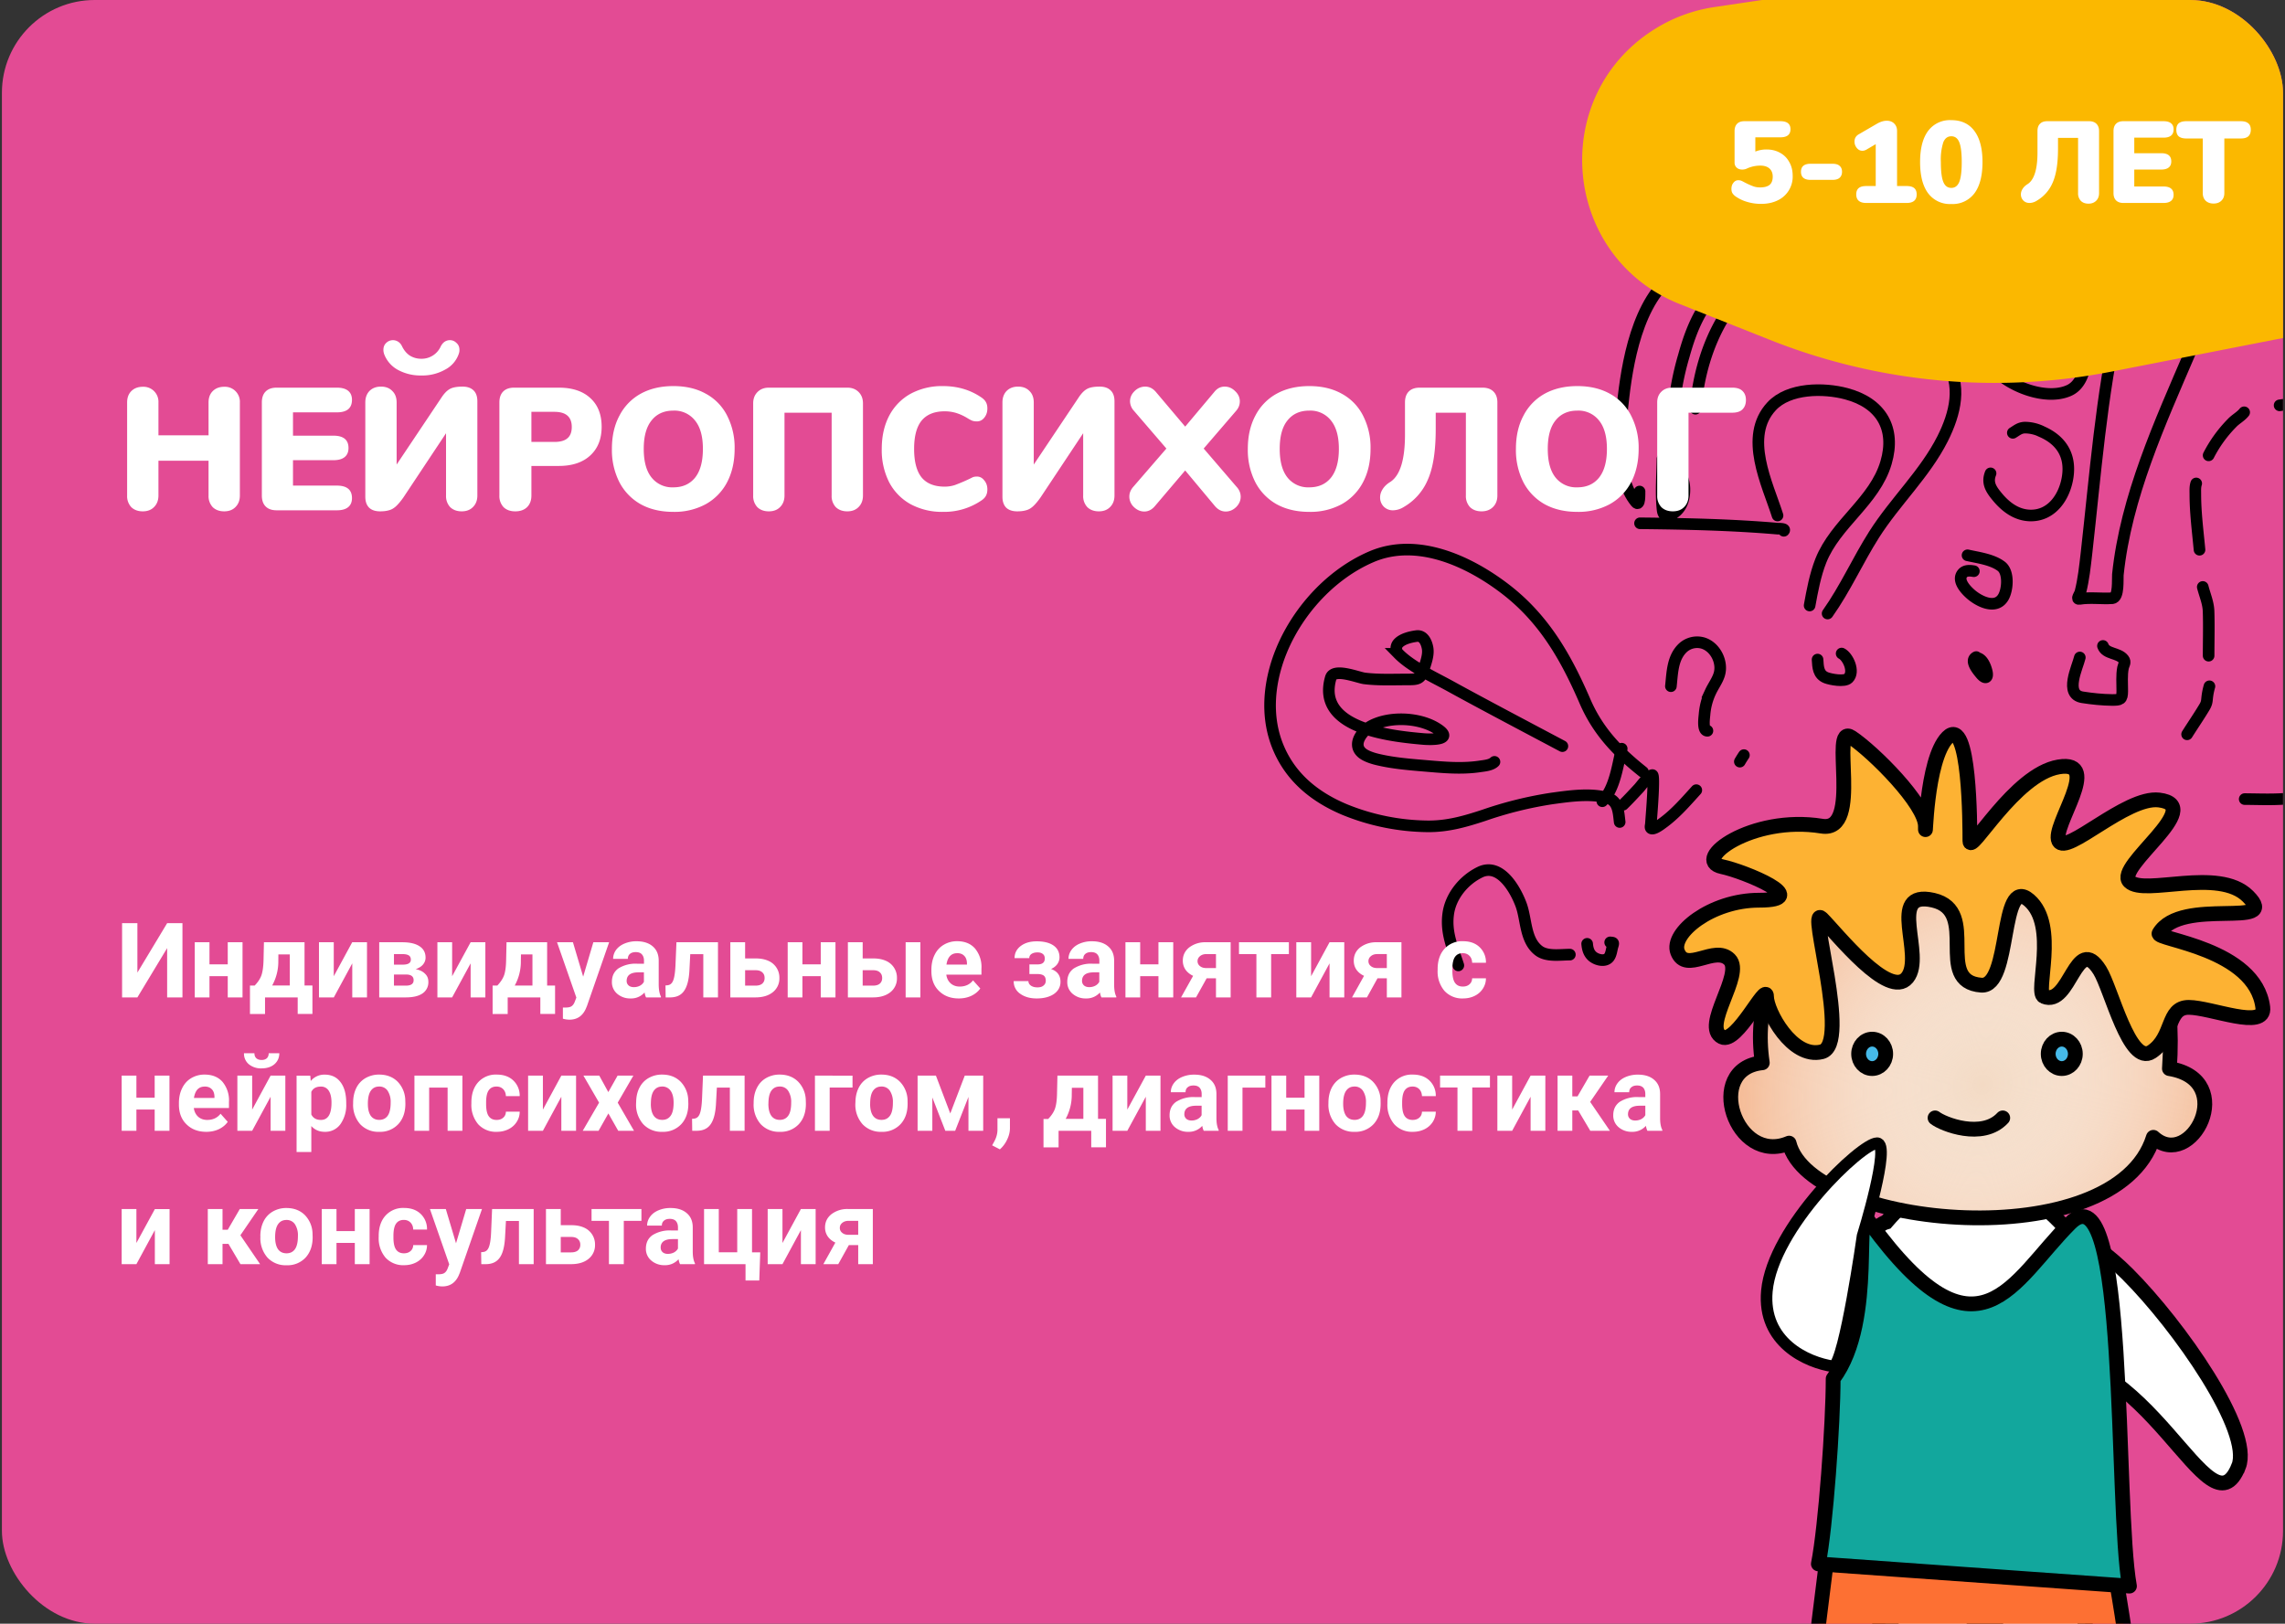 <svg width="394" height="280" fill="none" xmlns="http://www.w3.org/2000/svg"><rect width="100%" height="100%" fill="#333333" stroke="none"/><g clip-path="url(#a)"><rect x=".33" width="393.33" height="280" rx="16" fill="#E34B94"/><path d="M340.67 280.52c-10.22 5.11-10.22 31.93-20.33 38.2-6.28 3.88-6.92.41-4.25-32.43 0 0 40.21-30 41.18-17.88.97 12.11 16.3 52.9 0 51.7-12.81-.93-5.18-45.3-16.6-39.59Z" fill="#fff" stroke="#000" stroke-width="2.55" stroke-linecap="round" stroke-linejoin="bevel"/><path d="M386 252.89c2.44-6.12-10.23-24.27-19.17-33.2-3.25-3.26-7.1-6-10.92-8.18-8.94-9.7-13.36-5.88-16.6-5.88-2.42 0-6.4-3.83-14.06 5.11-7.17 2.05-1.63 29.45-5.67 28.1 14.05 8.94 7.66-2.55 29.37-5.1 21.72-2.56 31.93 31.92 37.04 19.15Z" fill="#fff" stroke="#000" stroke-width="2.55"/><path d="M331.42 310.56 310.98 308c0-10.22 3.48-33.68 5.11-48.53 20.91 5.97 20.74 4.46 47.26 3.83 2.55 15.33 6.38 34.48 3.83 44.7l-19.16 3.83s1.19-28.91-5.1-29.37c-6.47-.48-11.5 28.1-11.5 28.1Z" fill="#FD7033" stroke="#000" stroke-width="2.55" stroke-linejoin="round"/><path d="M308.49 197.13c-9.24 3.94-14.78-12.85-4.62-13.86-2.77-18.8 12.1-31.48 31.4-33.63 26.8-2.97 40.65 7.92 38.8 34.64 12 1.95 3.7 17.78-2.77 11.85-6.47 20.77-59.12 15.83-62.81 1Z" fill="#F3DAC4"/><path d="M308.49 197.13c-9.24 3.94-14.78-12.85-4.62-13.86-2.77-18.8 12.1-31.48 31.4-33.63 26.8-2.97 40.65 7.92 38.8 34.64 12 1.95 3.7 17.78-2.77 11.85-6.47 20.77-59.12 15.83-62.81 1Z" fill="url(#b)"/><path d="M308.49 197.13c-9.24 3.94-14.78-12.85-4.62-13.86-2.77-18.8 12.1-31.48 31.4-33.63 26.8-2.97 40.65 7.92 38.8 34.64 12 1.95 3.7 17.78-2.77 11.85-6.47 20.77-59.12 15.83-62.81 1Z" stroke="#000" stroke-width="2.55" stroke-linecap="round" stroke-linejoin="round"/><path d="M325.15 181.74c0 1.4-1.05 2.53-2.34 2.53-1.29 0-2.33-1.13-2.33-2.53s1.04-2.54 2.33-2.54c1.3 0 2.34 1.14 2.34 2.54ZM357.85 181.74c0 1.4-1.05 2.53-2.34 2.53-1.29 0-2.34-1.13-2.34-2.53s1.05-2.54 2.34-2.54c1.29 0 2.34 1.14 2.34 2.54Z" fill="#46BAE9"/><path d="M325.15 181.74c0 1.4-1.05 2.53-2.34 2.53-1.29 0-2.33-1.13-2.33-2.53s1.04-2.54 2.33-2.54c1.3 0 2.34 1.14 2.34 2.54ZM357.85 181.74c0 1.4-1.05 2.53-2.34 2.53-1.29 0-2.34-1.13-2.34-2.53s1.05-2.54 2.34-2.54c1.29 0 2.34 1.14 2.34 2.54Z" stroke="#000" stroke-width="2.55" stroke-linecap="round" stroke-linejoin="round"/><path d="M328.86 168.61c3.14-3.83-3.7-15.24 4.48-13.37 8.17 1.88.05 14.05 8.3 14.65 5.2.37 3.13-19.07 8.24-14.65 5.11 4.43.89 15.91 2.56 16.6 4.52 1.88 5.51-11.1 9.63-4.5 1.97 3.14 5.11 16.6 8.94 14.04 3.83-2.55 2.56-7.66 6.39-7.66 3.83 0 13.27 4 12.77 0-1.28-10.22-18.54-11.68-17.88-12.77 3.83-6.39 21.1-.6 15.32-6.39-5.1-5.1-17.88 0-20.43-2.55-2.56-2.56 13.4-13.06 5.1-14.05-5.68-.68-16.01 9.62-17.29 7.06-1.27-2.55 7.67-14.04 0-12.77-7.66 1.28-15.32 15.33-15.32 12.78 0-2.56 0-21.72-3.84-17.88-3.83 3.83-3.83 19.15-3.83 15.32 0-3.83-8.94-12.77-12.77-15.32-3.83-2.56 2.02 16.48-5.1 15.32-12.09-1.96-22.57 5.86-17.2 6.99 3.83.8 15.92 5.78 6.39 5.78-8.28 0-15.33 5.71-14.05 8.94 1.48 3.76 6.39-1.27 8.94 1.28 2.56 2.55-4.89 11.56-1.28 13.37 2.56 1.28 7.67-9.54 7.67-6.98 0 2.55 4.41 10.81 9.52 9.53 5.11-1.27-2.55-25.54 0-22.99 2.56 2.56 11.6 14.05 14.74 10.22Z" fill="#FDB233" stroke="#000" stroke-width="2.55"/><path d="M345.33 192.78c-3.5 3.8-10.34 1.06-11.67 0" stroke="#000" stroke-width="2.55" stroke-linecap="round" stroke-linejoin="round"/><path d="M322.48 210.94c18.67 25.54 24.46 10 34.48 0 10.03-10.02 7.67 48.53 10.22 62.58l-53.64-3.83c1.27-6.39 2.55-24.27 2.55-31.93 7.67-10.22 3.1-31.33 6.39-26.82Z" fill="#12A79D" stroke="#000" stroke-width="2.55" stroke-linecap="round" stroke-linejoin="round"/><path d="M304.66 222.64c-.8 8.8 6.84 12.33 11.5 13 1.95-.97 5-22.5 5-22.5s4.96-16 2.5-16c-2.69 0-18 14.5-19 25.5Z" fill="#fff" stroke="#000" stroke-width="2"/><path d="M358.62 113.38c-.39 1.67-2.75 6.38.47 6.87 1.66.26 3.4.44 5.08.46 1.45 0 1.76-.06 1.77-1.53.01-1.32-.13-2.73.13-4.03.1-.53.52-.93.1-1.46-.9-1.17-3.07-.86-3.56-2.3M365.28 55.02c-2.97 13.23-3.99 26.93-5.51 40.38-.26 2.24-.49 4.5-1.05 6.7-.12.45-.8 1.28-.15 1.18 1.86-.3 3.78.01 5.65-.12 1.18-.08.89-3.39.96-4.05 1.4-13.43 7.26-26.2 12.52-38.47 1.34-3.12 2.63-6.27 4.02-9.37.05-.11 1.02-1.63.77-1.92-.16-.19-.97-.1-1.06-.1-2.75 0-5.5.02-8.25-.01-1.98-.02-4.06.38-5.02-1.54M306.5 88.9c-1.73-5.45-5.9-13.6-1.02-18.84 2.97-3.2 9-3.2 12.87-2.16 5.96 1.58 8.6 5.94 6.86 11.88-1.95 6.67-8.7 10.49-11.25 16.92-.96 2.43-1.47 5.17-1.93 7.72M313.4 113.74c.08 1.28.1 2.6 1.5 3.14.72.28 3.13.75 3.8.08 1.15-1.15-.07-3.72-1.15-4.26" stroke="#000" stroke-width="2" stroke-linecap="round"/><path d="M315.13 105.8c3.05-4.3 5.19-9.15 8.01-13.6 3.63-5.72 8.77-10.5 11.83-16.56 2.15-4.28 3.47-9.33.44-13.57-5.9-8.23-16.71-12.24-26.08-14.62-5.45-1.38-13.52-3.82-19-1.13-7.38 3.62-9.54 14.86-10.38 22.08-.6 5.12-1.55 13.73 2.1 18.18.77.93.63-1.51.66-1.82" stroke="#000" stroke-width="2" stroke-linecap="round"/><path d="M282.79 90.24c7.92.08 15.88.25 23.78.93.07 0 1.41-.04 1.01.36M286.66 79.13c-.04 2.83-.29 5.81 0 8.64.08.76.25 1.22 1.06 1.06 1.4-.26 2.33-1.68 2.59-2.99.28-1.44.17-3.06-.72-4.26-.4-.53-.9-1-1.45-1.39-.5-.35-.35-.17-.57.1M288.47 71.9a47.7 47.7 0 0 1 1.88-10.57c.94-3.39 2.18-6.78 4.36-9.58.34-.43.79-.97 1.38-1.06.59-.08.88 1 1.1 1.37.74 1.28.83 1.32.03 2.64-2.9 4.77-4.4 10.26-4.88 15.78M283.3 133.11c-4.38-3.48-7.76-7-10-12.17-3.25-7.52-7.01-14.16-13.63-19.28-6.28-4.85-15.26-9.04-23.17-5.66-7.9 3.37-14.37 11.15-16.62 19.36-1.26 4.6-1.28 9.46.67 13.87 2.21 5.02 6.28 8.25 11.24 10.35a38.84 38.84 0 0 0 14.33 2.92c3.48.04 6.48-.83 9.74-1.9a66.15 66.15 0 0 1 11.7-2.9c2.93-.4 6.7-.97 9.64-.1 1.87.55 1.88 2.57 2.08 4.15" stroke="#000" stroke-width="2" stroke-linecap="round"/><path d="M269.4 128.67c-5.44-2.89-13.75-7.26-19.32-10.33-2.6-1.44-6.68-3.3-8.93-5.59a1.31 1.31 0 0 1-.1-1.75c.7-.83 2.18-1.17 3.2-1.31 1.16-.16 1.71 1.03 1.9 2.03.23 1.2-.31 2.56-.65 3.69-.52 1.74-1.09 1.76-2.85 1.76-2.45 0-4.93.12-7.36-.18-1.14-.14-5.31-1.87-5.83-.1-2.55 8.76 10.34 10.05 16 10.55 1.3.11 5.37.17 2.34-1.78-3.04-1.96-8.24-2.19-11.42-.44-1.4.76-3.27 3.04-1.6 4.56.72.66 2.13 1.06 3 1.25 2.64.61 5.43.82 8.13 1.05 3.02.26 6.14.54 9.16.1.83-.13 2.02-.2 2.62-.8M279.63 129.11c-.71 2.84-1.16 6.88-3.34 9.06M279.87 138.77c.94-.91 1.82-1.87 2.72-2.84.32-.34 1.64-2.16 2.32-2.27.44-.08-.13 6.81-.17 7.33l-.08 1.1c-.02.25-.16.64.06.76.43.25 1.69-.7 1.87-.84 2.24-1.6 4.07-3.73 5.9-5.75M288.11 118.33c.26-2.32.25-4.93 2.1-6.65a3.64 3.64 0 0 1 3.38-.8c2.2.63 3.55 3.38 2.83 5.52-.34 1.03-1.01 1.91-1.47 2.9a11.22 11.22 0 0 0-1.04 3.92c-.04.48-.39 2.8.5 2.8M300 131.34a21 21 0 0 1 .7-1.12M251.46 166.48c-.96-3-2.18-5.58-1.75-8.83.4-3.13 2.71-5.9 5.47-7.24 3.48-1.7 6.14 2.99 7.12 5.67.91 2.53.66 6.02 3 7.84 1.41 1.1 3.72.7 5.39.7M273.67 162.76c.08.86.28 1.66 1 2.23.71.56 2.15.93 2.78.07.39-.54.43-1.32.62-1.93.18-.6.15-.56-.43-.62M340.76 113.31c-1.17.58.23 2.24.76 2.88.85 1.03 1.33.7 1.04-.45-.2-.82-.77-2.29-1.8-2.29M340.35 98.5c-.63-.1-1.44-.19-1.93.37-1.03 1.2.53 2.83 1.34 3.55 1.4 1.25 4.36 2.8 5.67.56.76-1.3.99-4.3-.35-5.32-1.57-1.19-3.96-1.48-5.82-1.9M343.23 81.63c-.66 1.65.1 2.78 1.23 4.13 1.41 1.68 3.2 3.02 5.46 3.13 3.86.17 6.12-3.26 6.62-6.7.53-3.64-1.11-6.25-4.4-7.72a6.67 6.67 0 0 0-3.04-.73c-.88.05-1.33.48-2.03.9M377.12 126.63c1-1.59 2.08-3.15 3.04-4.77.3-.52.36-.84.41-1.42.07-.71.2-1.4.4-2.09M380.83 113.07c0-2.56.08-5.14-.01-7.7-.06-1.46-.65-2.77-1-4.15M379.26 94.8c-.3-3.22-.72-6.35-.72-9.59 0-.63-.05-1.24.15-1.84M380.83 78.52a22.61 22.61 0 0 1 4.03-5.57c.66-.7 1.5-1.1 2.1-1.85M393.07 69.9c3.54-.51 7.07-1.13 10.64-1.38M347.38 48.04c-2.63 1.76-4.32 3.17-5.2 6.36-.67 2.45-.83 5.53.5 7.82 2.28 3.9 9.77 7.11 14.12 5.1 3.53-1.63 3.28-8.12 2.28-11.16-.96-2.95-3.3-4.19-6.1-4.65M387.05 137.8c3.99.02 8.22.35 12.04-1.1 2.58-.98 3-2.79 3.1-5.3.1-2.37.41-7.04-1.99-8.66-1.06-.71-1.79 2.82-1.78 3.21.06 2.96 1.5 4.54 4 5.85 1.54.8 3.19 1.39 4.86 1.84 3.35.9 7.15 1.84 10.64 1.86 1.55.01 2.2-.86 2.52-2.34.9-4.34.33-9.69-.6-13.94-1.97-9.03-7.57-16.85-15.1-22.08-1.24-.86-1.67-.81-2.12.8-1.33 4.71.6 9.58 3.7 13.17 4.32 5 10.34 7.8 16.36 10.17 1.92.75 7.98 2.75 10.33 3.44 1.08.3 2.38 1.15 3.32.53.72-.47.52-4.56.52-4.84.12-5.54.05-11.1.02-16.64-.01-3.13.06-6.32-.33-9.44-.15-1.17-.57-2.25-.77-3.4-.13-.76-.8-1.69-1.1-2.43-.3-.7-1.05-1.23-1.53-1.83-.63-.77-.74.18-.94.76-.32.96-.8 1.92-1 2.9-.47 2.34.53 4.9 1.9 6.76 3.72 5.07 9.74 7.4 15.46 9.4 4.14 1.47 8.36 2.58 12.6 3.71" stroke="#000" stroke-width="2" stroke-linecap="round"/><path d="M38.66 66.7a2.58 2.58 0 0 1 2.7 2.7v16.05c0 .82-.25 1.48-.75 1.98-.48.5-1.13.75-1.95.75-.82 0-1.48-.24-1.98-.72a2.78 2.78 0 0 1-.72-2.01v-6h-8.64v6c0 .82-.25 1.48-.75 1.98-.48.5-1.13.75-1.95.75-.82 0-1.48-.24-1.98-.72a2.78 2.78 0 0 1-.72-2.01V69.4c0-.82.24-1.47.72-1.95.5-.5 1.16-.75 1.98-.75a2.58 2.58 0 0 1 2.7 2.7v5.67h8.64V69.4c0-.82.24-1.47.72-1.95.5-.5 1.16-.75 1.98-.75ZM47.7 88c-.82 0-1.45-.22-1.89-.66-.44-.44-.66-1.07-.66-1.89V69.4c0-.82.22-1.45.66-1.89.44-.44 1.07-.66 1.9-.66h10.37c.86 0 1.51.18 1.95.54.44.36.66.88.66 1.56 0 1.44-.87 2.16-2.6 2.16h-7.57v4.02h6.96c1.74 0 2.61.71 2.61 2.13 0 .68-.22 1.2-.66 1.56-.44.36-1.09.54-1.95.54h-6.96v4.38h7.56c1.74 0 2.61.72 2.61 2.16 0 .68-.22 1.2-.66 1.56-.44.36-1.09.54-1.95.54H47.7Zm28.52-19.59c.46-.66.92-1.11 1.38-1.35.48-.26 1.2-.39 2.16-.39.82 0 1.45.22 1.9.66.43.42.65 1.04.65 1.86v16.26c0 .82-.25 1.48-.75 1.98-.48.5-1.13.75-1.95.75-.82 0-1.48-.24-1.98-.72a2.78 2.78 0 0 1-.72-2.01V74.71l-7.35 11.07c-.48.68-.92 1.2-1.32 1.56-.38.34-.78.56-1.2.66-.4.12-.9.18-1.5.18-.82 0-1.45-.21-1.89-.63-.44-.44-.66-1.07-.66-1.89V69.4c0-.82.24-1.48.72-1.98.5-.5 1.16-.75 1.98-.75.82 0 1.47.25 1.95.75.5.48.75 1.14.75 1.98v10.71l7.83-11.7Zm-3.57-3.66a8.11 8.11 0 0 1-4.08-.99 5.17 5.17 0 0 1-2.3-2.61c-.1-.26-.16-.53-.16-.81 0-.5.16-.9.48-1.2a1.66 1.66 0 0 1 2.07-.21c.28.18.5.44.66.78.36.74.83 1.29 1.41 1.65.58.34 1.22.51 1.92.51a3.62 3.62 0 0 0 3.36-2.16c.18-.34.4-.6.66-.78.28-.18.58-.27.9-.27.44 0 .82.16 1.14.48.34.3.51.69.51 1.17v.15c0 .18-.05.4-.15.66a4.83 4.83 0 0 1-2.3 2.61 7.98 7.98 0 0 1-4.12 1.02Zm16.19 23.43c-.84 0-1.51-.24-2.01-.72a2.78 2.78 0 0 1-.72-2.01V69.4c0-.82.22-1.45.66-1.89.44-.44 1.07-.66 1.89-.66h7.68c2.34 0 4.16.6 5.45 1.8 1.3 1.18 1.95 2.83 1.95 4.95 0 2.1-.66 3.75-1.97 4.95-1.3 1.2-3.11 1.8-5.43 1.8h-4.71v5.1c0 .84-.25 1.51-.75 2.01-.5.48-1.18.72-2.04.72Zm6.75-11.97c1.02 0 1.77-.21 2.25-.63.5-.42.75-1.07.75-1.95 0-1.74-1-2.61-3-2.61h-3.96v5.19h3.96Zm20.52 12.06c-2.17 0-4.05-.44-5.64-1.32a9.25 9.25 0 0 1-3.66-3.78 12.23 12.23 0 0 1-1.3-5.76c0-2.2.43-4.11 1.3-5.73a9.02 9.02 0 0 1 3.66-3.78c1.6-.88 3.47-1.32 5.64-1.32 2.16 0 4.03.44 5.6 1.32a8.79 8.79 0 0 1 3.67 3.78 12.05 12.05 0 0 1 1.29 5.73c0 2.2-.44 4.12-1.3 5.76a9.2 9.2 0 0 1-3.69 3.78 11.29 11.29 0 0 1-5.58 1.32Zm0-4.23c1.6 0 2.84-.56 3.75-1.68.9-1.14 1.34-2.79 1.34-4.95s-.45-3.8-1.38-4.92a4.51 4.51 0 0 0-3.71-1.68c-1.6 0-2.86.56-3.75 1.68-.9 1.1-1.36 2.74-1.36 4.92 0 2.18.45 3.83 1.36 4.95a4.54 4.54 0 0 0 3.75 1.68Zm16.46 4.14c-.82 0-1.48-.24-1.98-.72a2.78 2.78 0 0 1-.72-2.01v-15.9c0-.8.25-1.45.75-1.95s1.15-.75 1.95-.75h13.53c.8 0 1.45.25 1.95.75s.75 1.15.75 1.95v15.9c0 .82-.25 1.48-.75 1.98-.48.5-1.13.75-1.95.75-.82 0-1.48-.24-1.98-.72a2.78 2.78 0 0 1-.72-2.01V71.17h-8.13v14.28c0 .82-.25 1.48-.75 1.98-.48.5-1.13.75-1.95.75Zm30.03.09a11.4 11.4 0 0 1-5.58-1.32 9.2 9.2 0 0 1-3.7-3.78 12.23 12.23 0 0 1-1.28-5.76c0-2.18.43-4.09 1.29-5.73a9.2 9.2 0 0 1 3.69-3.78 11.4 11.4 0 0 1 5.58-1.32c2.54 0 4.77.67 6.69 2.01.34.24.58.5.72.78.16.28.24.64.24 1.08 0 .62-.18 1.15-.54 1.59-.34.42-.76.63-1.26.63-.3 0-.57-.04-.81-.12-.24-.1-.52-.25-.84-.45a8.51 8.51 0 0 0-1.98-.9 6.85 6.85 0 0 0-1.92-.27c-1.78 0-3.11.54-4 1.62-.85 1.06-1.28 2.68-1.28 4.86 0 2.2.43 3.84 1.29 4.92.88 1.06 2.2 1.59 3.99 1.59.6 0 1.18-.09 1.74-.27a29.25 29.25 0 0 0 3.09-1.35c.2-.08.44-.12.72-.12.5 0 .92.22 1.26.66.36.42.54.94.54 1.56 0 .42-.08.78-.24 1.08-.14.28-.38.54-.72.78a11.4 11.4 0 0 1-6.7 2.01Zm23.48-19.86c.46-.66.92-1.11 1.38-1.35.48-.26 1.2-.39 2.16-.39.82 0 1.45.22 1.89.66.44.42.66 1.04.66 1.86v16.26c0 .82-.25 1.48-.75 1.98-.48.5-1.13.75-1.95.75-.82 0-1.48-.24-1.98-.72a2.78 2.78 0 0 1-.72-2.01V74.71l-7.35 11.07c-.48.68-.92 1.2-1.32 1.56-.38.34-.78.56-1.2.66-.4.12-.9.18-1.5.18-.82 0-1.45-.21-1.9-.63-.43-.44-.65-1.07-.65-1.89V69.4c0-.82.24-1.48.72-1.98.5-.5 1.16-.75 1.98-.75.82 0 1.47.25 1.95.75.5.48.75 1.14.75 1.98v10.71l7.83-11.7Zm27.2 15.6c.43.5.65 1.05.65 1.65 0 .68-.27 1.28-.8 1.8-.53.5-1.12.75-1.78.75-.7 0-1.3-.3-1.83-.9l-5.16-6.18-5.25 6.18c-.52.6-1.12.9-1.8.9-.66 0-1.26-.26-1.8-.78a2.47 2.47 0 0 1-.78-1.8c0-.58.21-1.12.63-1.62l5.76-6.66-5.6-6.51a2.49 2.49 0 0 1-.67-1.62c0-.68.26-1.27.78-1.77a2.57 2.57 0 0 1 1.83-.78c.7 0 1.31.3 1.83.9l5.07 6 5.04-6c.48-.6 1.07-.9 1.77-.9.68 0 1.28.26 1.8.78.54.5.81 1.09.81 1.77 0 .58-.2 1.12-.63 1.62l-5.6 6.51 5.72 6.66Zm12.48 4.26c-2.16 0-4.04-.44-5.64-1.32a9.25 9.25 0 0 1-3.66-3.78 12.23 12.23 0 0 1-1.3-5.76c0-2.2.44-4.11 1.3-5.73a9.02 9.02 0 0 1 3.66-3.78c1.6-.88 3.48-1.32 5.64-1.32 2.16 0 4.03.44 5.6 1.32a8.79 8.79 0 0 1 3.67 3.78 12.05 12.05 0 0 1 1.29 5.73c0 2.2-.43 4.12-1.3 5.76a9.2 9.2 0 0 1-3.68 3.78 11.29 11.29 0 0 1-5.58 1.32Zm0-4.23c1.6 0 2.85-.56 3.75-1.68.9-1.14 1.35-2.79 1.35-4.95s-.46-3.8-1.38-4.92a4.51 4.51 0 0 0-3.72-1.68c-1.6 0-2.85.56-3.75 1.68-.9 1.1-1.35 2.74-1.35 4.92 0 2.18.45 3.83 1.35 4.95a4.54 4.54 0 0 0 3.75 1.68Zm21.8-10.05c0 3.82-.46 6.76-1.4 8.82a9.8 9.8 0 0 1-4.11 4.62 3.6 3.6 0 0 1-1.83.57 2.2 2.2 0 0 1-1.62-.63 2.22 2.22 0 0 1-.63-1.59c0-.5.15-.98.45-1.44.3-.48.75-.9 1.35-1.26 1.66-1.12 2.49-3.83 2.49-8.13V69.4c0-.82.22-1.45.66-1.89.44-.44 1.07-.66 1.89-.66h10.8c.82 0 1.45.22 1.89.66.46.44.69 1.07.69 1.89v16.05c0 .82-.25 1.48-.75 1.98s-1.16.75-1.98.75c-.82 0-1.48-.24-1.98-.72a2.78 2.78 0 0 1-.72-2.01V71.17h-5.2v2.82Zm24.42 14.28c-2.16 0-4.04-.44-5.64-1.32a9.25 9.25 0 0 1-3.66-3.78 12.23 12.23 0 0 1-1.29-5.76c0-2.2.43-4.11 1.3-5.73a9.02 9.02 0 0 1 3.65-3.78c1.6-.88 3.48-1.32 5.64-1.32 2.16 0 4.03.44 5.61 1.32a8.79 8.79 0 0 1 3.66 3.78 12.05 12.05 0 0 1 1.3 5.73c0 2.2-.44 4.12-1.3 5.76a9.2 9.2 0 0 1-3.69 3.78 11.29 11.29 0 0 1-5.58 1.32Zm0-4.23c1.6 0 2.85-.56 3.75-1.68.9-1.14 1.35-2.79 1.35-4.95s-.46-3.8-1.38-4.92a4.51 4.51 0 0 0-3.72-1.68c-1.6 0-2.85.56-3.75 1.68-.9 1.1-1.35 2.74-1.35 4.92 0 2.18.45 3.83 1.35 4.95a4.54 4.54 0 0 0 3.75 1.68Zm16.47 4.14c-.82 0-1.48-.24-1.98-.72a2.78 2.78 0 0 1-.72-2.01V69.4c0-.76.23-1.37.7-1.83.47-.48 1.1-.72 1.85-.72h10.38c.8 0 1.4.19 1.77.57.4.38.6.9.6 1.56 0 .68-.2 1.22-.6 1.62-.38.38-.97.57-1.77.57h-7.53v14.28c0 .82-.25 1.48-.75 1.98-.48.5-1.13.75-1.95.75ZM28.82 159.2h2.64V172h-2.64v-8.5l-5.13 8.5h-2.64v-12.8h2.64v8.52l5.13-8.52Zm13 12.8h-2.55v-3.66h-3.15V172h-2.54v-9.51h2.54v3.81h3.15v-3.81h2.55V172Zm2.1-2.05c.58-.6.97-1.21 1.17-1.8.2-.6.32-1.45.35-2.55l.07-3.11h7v7.46h1.36v4.9h-2.54V172H45.7v2.86h-2.6v-4.9h.82Zm3 0h3.05v-5.36H48l-.01 1.14a8.54 8.54 0 0 1-1.06 4.22Zm13.82-7.46h2.54V172h-2.54v-5.87L57.56 172H55v-9.51h2.55v5.86l3.18-5.86Zm4.65 9.51v-9.51h3.97c1.3 0 2.29.23 2.98.69.69.45 1.04 1.1 1.04 1.97 0 .43-.15.83-.44 1.18-.3.35-.71.61-1.27.8.68.13 1.21.38 1.6.77.4.37.59.83.59 1.38a2.3 2.3 0 0 1-1 2.03c-.66.46-1.63.69-2.9.69H65.4Zm2.54-3.95v1.92h2.04c.9 0 1.35-.31 1.35-.94 0-.64-.43-.97-1.28-.98h-2.11Zm0-1.7h1.57c.9-.01 1.34-.3 1.34-.86 0-.35-.13-.6-.37-.74-.24-.15-.61-.22-1.11-.22h-1.43v1.82Zm13.22-3.86h2.54V172h-2.54v-5.87L77.96 172h-2.54v-9.51h2.54v5.86l3.19-5.86Zm4.61 7.46c.57-.6.96-1.21 1.17-1.8.2-.6.32-1.45.34-2.55l.07-3.11h7v7.46h1.37v4.9h-2.54V172h-5.63v2.86h-2.6v-4.9h.82Zm3 0h3.05v-5.36h-1.98l-.02 1.14a8.54 8.54 0 0 1-1.05 4.22Zm11.8-1.54 1.75-5.92h2.72l-3.82 10.99-.21.5c-.57 1.24-1.5 1.86-2.81 1.86a4 4 0 0 1-1.13-.17v-1.92h.39c.48 0 .84-.06 1.07-.21.24-.15.43-.4.56-.73l.3-.78-3.33-9.54h2.74l1.76 5.91ZM111.4 172c-.12-.23-.2-.51-.26-.85a3.07 3.07 0 0 1-2.4 1.03 3.4 3.4 0 0 1-2.32-.81 2.6 2.6 0 0 1-.91-2.04c0-1.01.37-1.78 1.11-2.32a5.55 5.55 0 0 1 3.25-.82h1.17v-.54c0-.44-.12-.8-.35-1.06-.22-.26-.57-.4-1.06-.4-.43 0-.77.1-1.01.31-.24.2-.36.49-.36.85h-2.54c0-.55.17-1.06.5-1.53.35-.47.83-.84 1.45-1.1a5.2 5.2 0 0 1 2.1-.4c1.16 0 2.1.29 2.78.88.69.59 1.03 1.41 1.03 2.48v4.12c.01.9.14 1.59.38 2.05v.15h-2.56Zm-2.1-1.77c.37 0 .72-.08 1.03-.24.32-.17.55-.4.7-.68v-1.63h-.94c-1.27 0-1.95.44-2.03 1.31l-.01.15c0 .32.1.58.33.79.22.2.53.3.92.3Zm14.5-7.74V172h-2.53v-7.45h-2.25l-.15 2.93c-.1 1.57-.41 2.7-.93 3.42-.51.72-1.28 1.08-2.3 1.1h-.86l-.03-2.06.32-.03c.46-.04.8-.3 1-.81.21-.5.34-1.36.4-2.58l.17-4.03h7.17Zm4.68 2.79h1.82c.82 0 1.54.13 2.16.4a3.14 3.14 0 0 1 1.93 2.98 3 3 0 0 1-1.12 2.43c-.74.6-1.74.91-3.02.91h-4.32v-9.51h2.55v2.79Zm0 2.03v2.66h1.8c.5 0 .9-.12 1.16-.35.27-.24.4-.56.4-.96 0-.41-.12-.73-.39-.97-.26-.25-.65-.38-1.17-.38h-1.8Zm15.58 4.69h-2.54v-3.66h-3.16V172h-2.54v-9.51h2.54v3.81h3.16v-3.81h2.54V172Zm4.69-6.72h1.82c.82 0 1.54.13 2.16.4a3.15 3.15 0 0 1 1.93 2.98 3 3 0 0 1-1.12 2.43c-.74.6-1.75.91-3.02.91h-4.32v-9.51h2.55v2.79Zm9.95 6.72h-2.54v-9.51h2.54V172Zm-9.95-4.69v2.66h1.8c.5 0 .9-.12 1.16-.35.27-.24.4-.56.4-.96 0-.41-.13-.73-.39-.97-.26-.25-.65-.38-1.17-.38h-1.8Zm16.57 4.87c-1.4 0-2.53-.43-3.41-1.29-.88-.85-1.31-2-1.31-3.42v-.24c0-.96.18-1.81.55-2.56.37-.76.9-1.34 1.57-1.74a4.4 4.4 0 0 1 2.32-.62c1.3 0 2.32.41 3.06 1.23a4.99 4.99 0 0 1 1.13 3.5v1.03h-6.06c.08.62.33 1.12.74 1.5.42.37.94.56 1.57.56.98 0 1.75-.36 2.3-1.07l1.25 1.4c-.38.54-.9.96-1.55 1.27-.65.3-1.37.45-2.16.45Zm-.3-7.8c-.5 0-.9.16-1.22.5-.31.34-.51.83-.6 1.46h3.53v-.2c-.01-.56-.16-1-.46-1.3-.29-.31-.7-.47-1.24-.47Zm15.13.91c0-.33-.1-.59-.33-.77-.22-.19-.53-.28-.93-.28-.42 0-.76.09-1.02.26a.82.82 0 0 0-.39.73h-2.54c0-.86.36-1.56 1.07-2.1.72-.54 1.63-.8 2.75-.8 1.22 0 2.18.23 2.88.71.7.48 1.05 1.17 1.05 2.05 0 .42-.13.81-.38 1.17-.26.35-.61.63-1.08.84 1.09.39 1.63 1.12 1.63 2.21 0 .87-.38 1.57-1.13 2.1-.74.5-1.73.77-2.97.77-1.16 0-2.1-.27-2.85-.81a2.55 2.55 0 0 1-1.12-2.18h2.54c0 .32.15.58.43.78.29.2.66.3 1.13.3.45 0 .8-.1 1.05-.32.25-.2.38-.48.38-.82 0-.42-.12-.72-.36-.9-.24-.17-.6-.26-1.08-.26h-1.38v-1.66h1.47c.79-.02 1.18-.36 1.18-1.02Zm9.77 6.71c-.12-.23-.2-.51-.26-.85a3.07 3.07 0 0 1-2.4 1.03 3.4 3.4 0 0 1-2.32-.81 2.6 2.6 0 0 1-.91-2.04c0-1.01.37-1.78 1.12-2.32a5.55 5.55 0 0 1 3.24-.82h1.17v-.54c0-.44-.12-.8-.34-1.06-.23-.26-.58-.4-1.07-.4-.43 0-.76.1-1.01.31-.24.2-.36.49-.36.85h-2.54c0-.55.17-1.06.51-1.53.34-.47.82-.84 1.44-1.1a5.2 5.2 0 0 1 2.1-.4c1.16 0 2.1.29 2.78.88.7.59 1.04 1.41 1.04 2.48v4.12c0 .9.13 1.59.37 2.05v.15h-2.56Zm-2.1-1.77c.37 0 .72-.08 1.03-.24.32-.17.55-.4.7-.68v-1.63h-.94c-1.27 0-1.95.44-2.03 1.31l-.01.15c0 .32.11.58.33.79.23.2.53.3.92.3ZM202.3 172h-2.55v-3.66h-3.15V172h-2.54v-9.51h2.54v3.81h3.15v-3.81h2.55V172Zm9.9-9.51V172h-2.53v-3.29h-1.61l-1.83 3.29h-2.58l2.08-3.72c-.57-.26-1-.62-1.32-1.07-.3-.45-.46-.96-.46-1.54 0-.92.36-1.67 1.07-2.26a4.5 4.5 0 0 1 2.86-.92h4.32Zm-4.27 4.45h1.74v-2.41h-1.66c-.45 0-.81.12-1.1.36-.27.23-.42.52-.42.86 0 .34.14.62.4.84.28.23.62.34 1.04.35Zm14.3-2.41h-3.05V172h-2.54v-7.47h-3v-2.04h8.6v2.04Zm7.02-2.04h2.54V172h-2.54v-5.87l-3.18 5.87h-2.55v-9.51h2.55v5.86l3.18-5.86Zm12.4 0V172h-2.52v-3.29h-1.61L235.7 172h-2.57l2.07-3.72c-.57-.26-1-.62-1.32-1.07-.3-.45-.45-.96-.45-1.54 0-.92.35-1.67 1.06-2.26a4.5 4.5 0 0 1 2.86-.92h4.32Zm-4.26 4.45h1.74v-2.41h-1.65c-.46 0-.82.12-1.1.36-.28.23-.42.52-.42.86 0 .34.13.62.4.84.27.23.61.34 1.03.35Zm14.85 3.19c.47 0 .85-.13 1.14-.39.3-.26.45-.6.46-1.03h2.38c0 .65-.18 1.24-.53 1.78-.34.53-.81.95-1.42 1.25-.6.29-1.26.44-1.99.44a4.14 4.14 0 0 1-3.21-1.3 5.15 5.15 0 0 1-1.18-3.58v-.17c0-1.46.39-2.63 1.17-3.5a4.08 4.08 0 0 1 3.2-1.32c1.2 0 2.15.34 2.86 1.02a3.57 3.57 0 0 1 1.1 2.7h-2.38c-.01-.49-.16-.89-.46-1.2-.29-.3-.68-.46-1.16-.46-.59 0-1.04.22-1.34.65-.3.43-.45 1.13-.45 2.1v.26c0 .97.15 1.68.45 2.1.3.43.75.65 1.36.65ZM29.22 195h-2.55v-3.66h-3.15V195h-2.54v-9.51h2.54v3.81h3.15v-3.81h2.55V195Zm6.35.18c-1.4 0-2.54-.43-3.41-1.29-.88-.85-1.31-2-1.31-3.42v-.24c0-.96.18-1.81.55-2.56.37-.76.89-1.34 1.56-1.74a4.4 4.4 0 0 1 2.32-.62c1.3 0 2.33.41 3.07 1.23a4.99 4.99 0 0 1 1.13 3.5v1.03h-6.06c.08.62.33 1.12.74 1.5.42.37.94.56 1.57.56.98 0 1.75-.36 2.3-1.07l1.24 1.4c-.38.54-.9.96-1.54 1.27-.65.3-1.37.45-2.16.45Zm-.3-7.8c-.5 0-.9.16-1.23.5-.3.34-.5.83-.6 1.46h3.54v-.2c-.01-.56-.16-1-.46-1.3-.29-.31-.7-.47-1.24-.47Zm11.39-1.89h2.54V195h-2.54v-5.87L43.48 195h-2.55v-9.51h2.55v5.86l3.18-5.86Zm1.5-3.86c0 .78-.29 1.41-.85 1.9-.56.47-1.3.71-2.2.71a3.3 3.3 0 0 1-2.2-.71 2.37 2.37 0 0 1-.84-1.9h1.8c0 .37.11.66.33.86.22.2.52.3.91.3.38 0 .68-.1.9-.3.21-.2.32-.49.32-.86h1.82Zm11.54 8.7a5.7 5.7 0 0 1-1 3.53 3.2 3.2 0 0 1-2.7 1.32c-.95 0-1.73-.34-2.32-1v4.48h-2.54v-13.17h2.36l.08.93a2.99 2.99 0 0 1 2.41-1.1c1.17 0 2.08.43 2.73 1.3.66.86.98 2.06.98 3.58v.13Zm-2.54-.18c0-.89-.16-1.57-.47-2.05a1.52 1.52 0 0 0-1.37-.72c-.8 0-1.34.3-1.64.91v3.9c.31.62.86.94 1.66.94 1.21 0 1.82-1 1.82-2.98Zm3.73 0c0-.94.18-1.78.54-2.52a4 4 0 0 1 1.57-1.7 4.6 4.6 0 0 1 2.38-.62c1.28 0 2.33.4 3.14 1.18a4.72 4.72 0 0 1 1.36 3.2l.02.65c0 1.46-.41 2.63-1.23 3.52a4.25 4.25 0 0 1-3.27 1.32 4.28 4.28 0 0 1-3.3-1.32 5.07 5.07 0 0 1-1.21-3.59v-.11Zm2.54.2c0 .9.17 1.59.5 2.07.35.47.83.7 1.47.7.61 0 1.1-.23 1.44-.7.34-.47.52-1.23.52-2.26a3.5 3.5 0 0 0-.52-2.06 1.69 1.69 0 0 0-1.46-.73c-.62 0-1.1.24-1.44.73-.34.48-.51 1.23-.51 2.24Zm16.3 4.65h-2.55v-7.45H74V195h-2.54v-9.51h8.27V195Zm5.9-1.87c.47 0 .85-.13 1.14-.39.3-.26.45-.6.46-1.03h2.38c0 .65-.18 1.24-.53 1.78-.34.53-.82.95-1.42 1.25-.6.29-1.26.44-1.99.44a4.14 4.14 0 0 1-3.21-1.3 5.15 5.15 0 0 1-1.18-3.58v-.17c0-1.46.39-2.63 1.17-3.5a4.08 4.08 0 0 1 3.2-1.32c1.2 0 2.15.34 2.86 1.02a3.57 3.57 0 0 1 1.1 2.7h-2.38c-.01-.49-.17-.89-.46-1.2-.3-.3-.68-.46-1.16-.46-.6 0-1.04.22-1.34.65-.3.43-.45 1.13-.45 2.1v.26c0 .97.15 1.68.45 2.1.3.43.75.65 1.36.65Zm11.16-7.64h2.54V195h-2.54v-5.87L93.61 195h-2.55v-9.51h2.55v5.86l3.18-5.86Zm8.1 2.84 1.6-2.84h2.72l-2.7 4.66 2.81 4.85h-2.72l-1.7-2.99-1.69 2.99h-2.73l2.82-4.85-2.7-4.66h2.73l1.56 2.84Zm4.8 1.83c0-.95.17-1.79.54-2.53.36-.73.88-1.3 1.56-1.7a4.6 4.6 0 0 1 2.38-.62c1.29 0 2.33.4 3.14 1.18a4.72 4.72 0 0 1 1.36 3.2l.02.65c0 1.46-.4 2.63-1.22 3.52a4.26 4.26 0 0 1-3.28 1.32 4.28 4.28 0 0 1-3.28-1.32 5.07 5.07 0 0 1-1.23-3.59v-.11Zm2.53.18c0 .9.17 1.6.51 2.08.34.47.83.7 1.46.7.62 0 1.1-.23 1.44-.7.35-.47.52-1.23.52-2.26 0-.89-.17-1.57-.52-2.06a1.69 1.69 0 0 0-1.45-.73c-.63 0-1.1.24-1.45.73-.34.48-.5 1.23-.5 2.24Zm16.17-4.85V195h-2.54v-7.45h-2.24l-.16 2.93c-.1 1.57-.41 2.7-.93 3.42-.51.72-1.28 1.08-2.3 1.1h-.86l-.03-2.06.32-.03c.46-.04.8-.3 1-.81.21-.5.34-1.36.4-2.58l.17-4.03h7.17Zm1.56 4.67c0-.95.18-1.79.55-2.53.36-.73.88-1.3 1.56-1.7a4.6 4.6 0 0 1 2.38-.62c1.29 0 2.33.4 3.14 1.18a4.71 4.71 0 0 1 1.36 3.2l.02.65c0 1.46-.4 2.63-1.22 3.52a4.25 4.25 0 0 1-3.28 1.32 4.28 4.28 0 0 1-3.29-1.32 5.06 5.06 0 0 1-1.22-3.59v-.11Zm2.54.18c0 .9.17 1.6.51 2.08.34.47.83.7 1.46.7.61 0 1.1-.23 1.44-.7.35-.47.52-1.23.52-2.26a3.5 3.5 0 0 0-.52-2.06 1.68 1.68 0 0 0-1.46-.73c-.62 0-1.1.24-1.44.73-.34.48-.5 1.23-.5 2.24Zm14.51-2.8h-3.94V195h-2.54v-9.51H147v2.06Zm.5 2.62c0-.95.18-1.79.54-2.53.36-.73.88-1.3 1.56-1.7a4.6 4.6 0 0 1 2.39-.62c1.28 0 2.32.4 3.13 1.18a4.71 4.71 0 0 1 1.37 3.2l.01.65c0 1.46-.4 2.63-1.22 3.52a4.25 4.25 0 0 1-3.28 1.32 4.28 4.28 0 0 1-3.28-1.32 5.06 5.06 0 0 1-1.23-3.59v-.11Zm2.53.18c0 .9.17 1.6.51 2.08.34.47.83.7 1.46.7.62 0 1.1-.23 1.44-.7.35-.47.52-1.23.52-2.26a3.5 3.5 0 0 0-.52-2.06 1.68 1.68 0 0 0-1.45-.73c-.63 0-1.1.24-1.45.73-.34.48-.5 1.23-.5 2.24Zm13.83 1.66 2.49-6.51h3.18V195h-2.54v-5.84L164.7 195h-1.7l-2.24-5.74V195h-2.54v-9.51h3.16l2.47 6.51Zm8.54 6.2-1.33-.69.32-.57c.4-.71.6-1.42.6-2.13v-1.97h2.15v1.76c-.01.65-.18 1.3-.5 1.96a5.05 5.05 0 0 1-1.24 1.65Zm8.35-5.25c.58-.6.97-1.21 1.17-1.8.2-.6.32-1.45.34-2.55l.07-3.11h7v7.46h1.37v4.9h-2.54V195h-5.63v2.86h-2.6v-4.9h.82Zm3 0h3.05v-5.36h-1.98l-.02 1.14a8.55 8.55 0 0 1-1.05 4.22Zm13.81-7.46h2.54V195h-2.53v-5.87l-3.19 5.87h-2.54v-9.51h2.54v5.86l3.19-5.86Zm10 9.51c-.12-.23-.2-.51-.26-.85a3.07 3.07 0 0 1-2.4 1.03 3.4 3.4 0 0 1-2.32-.81 2.6 2.6 0 0 1-.91-2.04c0-1.01.37-1.78 1.12-2.32a5.55 5.55 0 0 1 3.24-.82h1.17v-.54c0-.44-.12-.8-.34-1.06-.23-.26-.58-.4-1.07-.4-.43 0-.76.1-1 .31-.25.2-.37.49-.37.85h-2.54c0-.55.17-1.06.51-1.53.34-.47.82-.84 1.44-1.1a5.2 5.2 0 0 1 2.1-.4c1.17 0 2.1.29 2.78.88.7.59 1.04 1.41 1.04 2.48v4.12c0 .9.13 1.59.38 2.05v.15h-2.57Zm-2.1-1.77c.37 0 .72-.08 1.03-.24.32-.17.56-.4.7-.68v-1.63h-.94c-1.27 0-1.95.44-2.03 1.31l-.01.15c0 .32.11.58.33.79.23.2.53.3.92.3Zm12.72-5.68h-3.94V195h-2.54v-9.51h6.48v2.06Zm9.3 7.45h-2.54v-3.66h-3.16V195h-2.54v-9.51h2.54v3.81h3.16v-3.81h2.54V195Zm1.58-4.84c0-.95.18-1.79.54-2.53.37-.73.89-1.3 1.57-1.7a4.6 4.6 0 0 1 2.38-.62c1.28 0 2.33.4 3.14 1.18a4.72 4.72 0 0 1 1.36 3.2l.01.65c0 1.46-.4 2.63-1.22 3.52a4.25 4.25 0 0 1-3.28 1.32 4.28 4.28 0 0 1-3.28-1.32 5.07 5.07 0 0 1-1.22-3.59v-.11Zm2.54.18c0 .9.17 1.6.5 2.08.35.47.83.7 1.47.7.61 0 1.1-.23 1.44-.7.34-.47.52-1.23.52-2.26a3.5 3.5 0 0 0-.52-2.06 1.69 1.69 0 0 0-1.46-.73c-.62 0-1.1.24-1.44.73-.34.48-.51 1.23-.51 2.24Zm11.99 2.79c.46 0 .84-.13 1.14-.39.3-.26.44-.6.46-1.03h2.38c0 .65-.19 1.24-.53 1.78-.35.53-.82.95-1.42 1.25-.6.29-1.27.44-2 .44a4.14 4.14 0 0 1-3.2-1.3 5.15 5.15 0 0 1-1.19-3.58v-.17c0-1.46.4-2.63 1.17-3.5a4.08 4.08 0 0 1 3.21-1.32c1.2 0 2.14.34 2.86 1.02a3.57 3.57 0 0 1 1.1 2.7h-2.38c-.02-.49-.17-.89-.46-1.2-.3-.3-.68-.46-1.16-.46-.6 0-1.04.22-1.35.65-.3.43-.45 1.13-.45 2.1v.26c0 .97.15 1.68.45 2.1.3.43.76.65 1.37.65Zm13.32-5.6h-3.05V195h-2.55v-7.47h-3v-2.04h8.6v2.04Zm7.01-2.04h2.54V195h-2.54v-5.87l-3.18 5.87h-2.55v-9.51h2.55v5.86l3.18-5.86Zm8.21 6h-1.02V195h-2.54v-9.51h2.54v3.58h.9l2.08-3.58h3.21l-3.11 4.53 3.4 4.98h-3.38l-2.08-3.5Zm11.93 3.51c-.12-.23-.2-.51-.26-.85a3.07 3.07 0 0 1-2.4 1.03 3.4 3.4 0 0 1-2.32-.81 2.6 2.6 0 0 1-.91-2.04c0-1.01.37-1.78 1.12-2.32a5.55 5.55 0 0 1 3.24-.82h1.17v-.54c0-.44-.12-.8-.34-1.06-.23-.26-.58-.4-1.07-.4-.43 0-.76.1-1 .31-.25.2-.37.49-.37.85h-2.54c0-.55.17-1.06.51-1.53.34-.47.82-.84 1.44-1.1a5.2 5.2 0 0 1 2.1-.4c1.17 0 2.1.29 2.78.88.7.59 1.04 1.41 1.04 2.48v4.12c0 .9.13 1.59.38 2.05v.15h-2.57Zm-2.1-1.77c.37 0 .72-.08 1.04-.24.31-.17.55-.4.7-.68v-1.63h-.95c-1.27 0-1.95.44-2.03 1.31l-.01.15c0 .32.11.58.33.79.23.2.53.3.92.3ZM26.7 208.5h2.54V218H26.7v-5.87L23.52 218h-2.54v-9.51h2.54v5.86l3.19-5.86Zm12.69 6h-1.02V218h-2.54v-9.51h2.54v3.58h.9l2.08-3.58h3.2l-3.1 4.53 3.4 4.98h-3.39l-2.07-3.5Zm5.5-1.33c0-.95.19-1.79.55-2.53a4 4 0 0 1 1.57-1.7 4.6 4.6 0 0 1 2.38-.62c1.28 0 2.33.4 3.14 1.18a4.72 4.72 0 0 1 1.36 3.2l.02.65c0 1.46-.41 2.63-1.22 3.52a4.25 4.25 0 0 1-3.28 1.32 4.28 4.28 0 0 1-3.29-1.32 5.07 5.07 0 0 1-1.22-3.59v-.11Zm2.55.18c0 .9.17 1.6.5 2.08.35.47.83.7 1.47.7.61 0 1.1-.23 1.44-.7.34-.47.52-1.23.52-2.26a3.5 3.5 0 0 0-.52-2.06 1.69 1.69 0 0 0-1.46-.73c-.62 0-1.1.24-1.44.73-.34.48-.51 1.23-.51 2.24ZM63.73 218h-2.55v-3.66h-3.16V218h-2.54v-9.51h2.54v3.81h3.16v-3.81h2.55V218Zm5.92-1.87c.47 0 .85-.13 1.14-.39.3-.26.45-.6.46-1.03h2.38c0 .65-.18 1.24-.53 1.78-.34.53-.82.95-1.42 1.25-.6.29-1.26.44-1.99.44a4.14 4.14 0 0 1-3.21-1.3 5.15 5.15 0 0 1-1.18-3.58v-.17c0-1.46.39-2.63 1.17-3.5a4.08 4.08 0 0 1 3.2-1.32c1.2 0 2.15.34 2.86 1.02a3.57 3.57 0 0 1 1.1 2.7h-2.38c-.01-.49-.17-.89-.46-1.2-.3-.3-.68-.46-1.16-.46-.59 0-1.04.22-1.34.65-.3.43-.45 1.13-.45 2.1v.26c0 .97.15 1.68.45 2.1.3.43.75.65 1.36.65Zm8.98-1.72 1.76-5.92h2.72l-3.82 10.99-.21.5c-.57 1.24-1.5 1.86-2.81 1.86a4 4 0 0 1-1.13-.17v-1.92h.39c.48 0 .84-.06 1.07-.21.24-.15.43-.4.56-.73l.3-.78-3.33-9.54h2.74l1.76 5.91Zm13.39-5.92V218h-2.54v-7.45h-2.24l-.16 2.93c-.1 1.57-.4 2.7-.92 3.42-.52.72-1.29 1.08-2.3 1.1h-.87l-.03-2.06.32-.03c.46-.04.8-.3 1-.81.21-.5.35-1.36.4-2.58l.17-4.03h7.17Zm4.67 2.79h1.82c.82 0 1.54.13 2.16.4a3.15 3.15 0 0 1 1.93 2.98 3 3 0 0 1-1.12 2.43c-.73.6-1.74.91-3.02.91h-4.32v-9.51h2.55v2.79Zm0 2.03v2.66h1.8c.5 0 .9-.12 1.17-.35.26-.24.4-.56.4-.96 0-.41-.13-.73-.4-.97-.26-.25-.65-.38-1.16-.38h-1.8Zm13.92-2.78h-3.05V218H105v-7.47h-3v-2.04h8.6v2.04Zm6.65 7.47c-.12-.23-.2-.51-.26-.85a3.07 3.07 0 0 1-2.4 1.03 3.4 3.4 0 0 1-2.31-.81 2.6 2.6 0 0 1-.92-2.04c0-1.01.37-1.78 1.12-2.32a5.55 5.55 0 0 1 3.24-.82h1.17v-.54c0-.44-.12-.8-.34-1.06-.23-.26-.58-.4-1.07-.4-.42 0-.76.1-1 .31-.25.2-.37.49-.37.85h-2.54c0-.55.17-1.06.51-1.53.34-.47.82-.84 1.44-1.1a5.2 5.2 0 0 1 2.1-.4c1.17 0 2.1.29 2.78.88.7.59 1.04 1.41 1.04 2.48v4.12c0 .9.13 1.59.38 2.05v.15h-2.57Zm-2.1-1.77c.37 0 .72-.08 1.04-.24.31-.17.55-.4.7-.68v-1.63h-.95c-1.27 0-1.95.44-2.03 1.31v.15c0 .32.1.58.33.79.22.2.52.3.9.3Zm6.24-7.74h2.54v7.46h3.18v-7.46h2.55v7.48h1.42l-.17 4.85h-2.37V218h-7.15v-9.51Zm16.7 0h2.54V218h-2.54v-5.87l-3.18 5.87h-2.55v-9.51h2.55v5.86l3.18-5.86Zm12.4 0V218h-2.52v-3.29h-1.61l-1.83 3.29h-2.57l2.07-3.72c-.57-.26-1-.62-1.32-1.07-.3-.45-.46-.96-.46-1.54 0-.92.36-1.67 1.07-2.26a4.5 4.5 0 0 1 2.86-.92h4.32Zm-4.26 4.45h1.74v-2.41h-1.66c-.45 0-.81.12-1.1.36-.28.23-.41.52-.41.86 0 .34.13.62.4.84.27.23.61.34 1.03.35Z" fill="#fff"/><path d="M289.65 52.44c-20.54-8.17-22.83-36.33-3.88-47.7 3.01-1.81 6.35-3 9.82-3.52l87.03-12.91c27.4-4.07 48.66 23.5 37.75 48.97a35.42 35.42 0 0 1-25.75 20.82l-30.53 5.98a104.9 104.9 0 0 1-58.9-5.47l-15.54-6.17Z" fill="#FBB800"/><path d="M304.65 25.78c.87 0 1.63.2 2.3.58.68.37 1.2.9 1.58 1.6.39.68.58 1.47.58 2.36a4.51 4.51 0 0 1-2.6 4.24c-.83.4-1.78.6-2.86.6-.83 0-1.64-.12-2.44-.36a6.61 6.61 0 0 1-2.04-1 1.95 1.95 0 0 1-.48-.54c-.1-.2-.14-.43-.14-.7 0-.41.11-.76.34-1.04.23-.3.5-.44.84-.44.2 0 .37.03.5.08s.33.15.6.3l.4.2c.41.2.79.36 1.12.48.35.12.72.18 1.12.18.75 0 1.3-.15 1.66-.44.36-.3.54-.78.54-1.42 0-.6-.19-1.07-.56-1.4-.37-.33-.9-.5-1.56-.5a5.61 5.61 0 0 0-2.24.46c-.28.15-.58.22-.9.22-.37 0-.69-.1-.94-.32a1.12 1.12 0 0 1-.38-.88v-5.42c0-.56.15-.99.44-1.28.3-.3.71-.44 1.26-.44h6.2c1.16 0 1.74.46 1.74 1.38 0 .93-.58 1.4-1.74 1.4h-4.32v2.46a5 5 0 0 1 1.98-.36Zm7.55 5.24c-1.1 0-1.66-.47-1.66-1.4 0-.92.56-1.38 1.66-1.38h3.76c.56 0 .98.12 1.24.36.28.24.42.58.42 1.02 0 .44-.14.79-.42 1.04-.26.24-.68.36-1.24.36h-3.76Zm16.55 1.06c.6 0 1.04.12 1.32.36s.42.6.42 1.08c0 .99-.58 1.48-1.74 1.48h-6.94c-1.16 0-1.74-.5-1.74-1.48 0-.48.14-.84.42-1.08.28-.24.72-.36 1.32-.36h1.62v-7.22l-1.6.94c-.23.13-.46.2-.7.2-.38 0-.7-.16-.96-.48-.27-.33-.4-.7-.4-1.1 0-.55.23-.96.7-1.24l3.2-1.86c.58-.33 1.14-.5 1.66-.5.53 0 .96.16 1.28.48.33.32.5.75.5 1.3v9.48h1.64Zm7.71 3.1a4.67 4.67 0 0 1-4-1.86c-.92-1.24-1.38-3.03-1.38-5.38 0-2.33.46-4.12 1.38-5.36a4.67 4.67 0 0 1 4-1.86c1.73 0 3.06.62 3.98 1.86.93 1.24 1.4 3.03 1.4 5.36 0 2.35-.46 4.14-1.38 5.38a4.67 4.67 0 0 1-4 1.86Zm0-2.78c.64 0 1.1-.35 1.38-1.04.28-.7.42-1.83.42-3.42 0-1.57-.14-2.7-.42-3.4-.28-.7-.74-1.04-1.38-1.04-.64 0-1.1.35-1.38 1.04a9.77 9.77 0 0 0-.42 3.4c0 1.59.14 2.73.42 3.42.28.7.74 1.04 1.38 1.04Zm18.4-6.74c0 2.55-.32 4.5-.94 5.88a6.54 6.54 0 0 1-2.74 3.08 2.4 2.4 0 0 1-1.22.38c-.44 0-.8-.14-1.08-.42-.28-.3-.42-.65-.42-1.06 0-.33.1-.65.3-.96.2-.32.5-.6.9-.84 1.1-.75 1.66-2.55 1.66-5.42v-3.7c0-.55.14-.97.44-1.26.29-.3.7-.44 1.26-.44h7.2c.54 0 .96.15 1.26.44.3.3.46.71.46 1.26v10.7c0 .55-.17.99-.5 1.32-.34.33-.78.5-1.32.5-.55 0-1-.16-1.32-.48a1.85 1.85 0 0 1-.48-1.34v-9.52h-3.46v1.88ZM366.13 35c-.54 0-.96-.15-1.26-.44-.29-.3-.44-.71-.44-1.26V22.6c0-.55.15-.97.44-1.26.3-.3.72-.44 1.26-.44h6.92c.58 0 1.01.12 1.3.36.3.24.44.59.44 1.04 0 .96-.58 1.44-1.74 1.44h-5.04v2.68h4.64c1.16 0 1.74.47 1.74 1.42 0 .45-.14.8-.44 1.04-.29.24-.72.36-1.3.36h-4.64v2.92h5.04c1.16 0 1.74.48 1.74 1.44 0 .45-.14.8-.44 1.04-.29.24-.72.36-1.3.36h-6.92Zm15.55.1c-.56 0-1.01-.16-1.36-.48-.33-.33-.5-.77-.5-1.32v-9.42H377c-.59 0-1.03-.12-1.32-.36-.28-.25-.42-.63-.42-1.14 0-.5.14-.88.42-1.12.3-.24.73-.36 1.32-.36h9.36c.59 0 1.02.12 1.3.36.3.24.44.61.44 1.12 0 .5-.15.89-.44 1.14-.28.24-.71.36-1.3.36h-2.82v9.42c0 .55-.17.99-.52 1.32-.33.32-.78.48-1.34.48Z" fill="#fff"/></g><defs><radialGradient id="b" cx="0" cy="0" r="1" gradientUnits="userSpaceOnUse" gradientTransform="matrix(-33.207 -22.989 24.76 -35.765 341.86 187.04)"><stop stop-color="#fff" stop-opacity="0"/><stop offset="1" stop-color="#F5BD99"/></radialGradient><clipPath id="a"><rect x=".33" width="393.33" height="280" rx="16" fill="#fff"/></clipPath></defs></svg>
